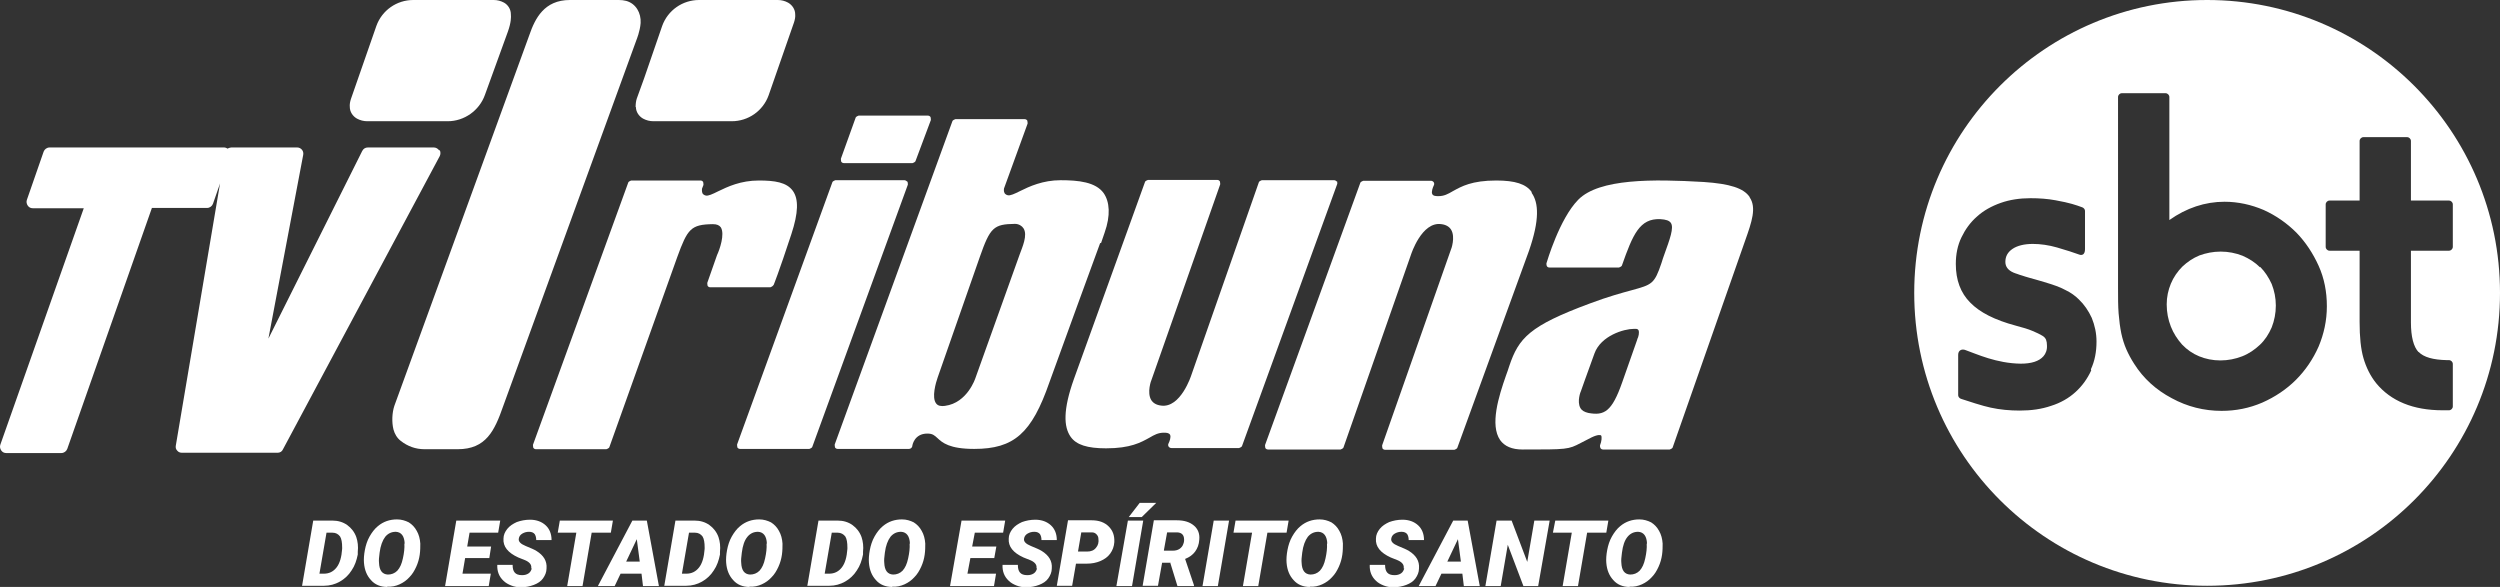 <?xml version="1.0" encoding="UTF-8"?>
<svg id="Camada_2" data-name="Camada 2" xmlns="http://www.w3.org/2000/svg" viewBox="0 0 84.76 19.9">
  <rect x="0" y="0" width="84.76" height="19.9" fill="#333333" stroke="none"/>
  <defs>
    <style>
      .cls-1 {
        fill: #fff;
      }
    </style>
  </defs>
  <g id="Camada_1-2" data-name="Camada 1">
    <g>
      <path class="cls-1" d="M14.89,5.1c-.04-.06-.11-.1-.18-.1h-2.24c-.08,0-.15.04-.19.12l-3.18,6.36,1.18-6.23c.01-.06,0-.12-.04-.17-.04-.05-.1-.08-.16-.08h-2.24s-.09.01-.12.04c-.03-.02-.08-.04-.12-.04H1.68c-.09,0-.17.06-.2.14l-.57,1.64c-.02.06-.01.13.03.19.04.06.1.09.17.09h1.73L.01,15.08c-.02.06-.01.13.03.19.04.06.1.09.17.09h1.87c.09,0,.17-.06.2-.14l2.87-8.17h1.87c.09,0,.17-.06.2-.14l.24-.69-1.5,8.89c-.01.06,0,.12.05.17.04.05.1.07.16.07h3.24c.08,0,.15-.04.18-.11l5.32-9.95c.03-.06.03-.14,0-.2"/>
      <path class="cls-1" d="M10.24,19.87l.38-2.22h.65c.19,0,.36.05.5.15.14.1.25.24.31.41.05.15.07.32.05.5v.09c-.04.2-.1.38-.21.54-.1.16-.24.29-.4.38-.16.09-.34.14-.53.14h-.75ZM11.07,18.06l-.24,1.39h.15c.18,0,.32-.07.43-.21.11-.14.17-.35.19-.63v-.05c0-.16-.02-.29-.07-.37-.06-.08-.14-.13-.26-.13h-.2Z"/>
      <path class="cls-1" d="M13.13,19.9c-.23,0-.42-.08-.55-.23-.14-.15-.22-.34-.24-.59-.01-.12,0-.27.03-.43.03-.16.08-.32.16-.46.08-.14.17-.26.28-.35.19-.16.41-.23.65-.23.15,0,.28.04.4.1.11.07.2.16.27.29.07.12.11.27.12.43,0,.11,0,.24-.02.38-.02.14-.06.28-.12.41-.06.13-.13.25-.23.35-.09.1-.2.18-.33.24-.13.06-.27.09-.42.08M13.72,18.43c-.01-.25-.11-.39-.3-.4-.14,0-.26.05-.36.17-.09.12-.16.3-.19.54-.02.15-.03.26-.02.34.01.26.11.39.3.4.12,0,.23-.04.32-.13.09-.1.15-.23.19-.42.04-.18.06-.35.05-.5Z"/>
      <polygon class="cls-1" points="16.59 18.92 15.77 18.92 15.68 19.45 16.64 19.45 16.57 19.87 15.09 19.87 15.47 17.65 16.96 17.65 16.89 18.06 15.92 18.06 15.84 18.53 16.65 18.53 16.59 18.92"/>
      <path class="cls-1" d="M18.01,19.27c.02-.11-.04-.2-.19-.27l-.25-.1c-.35-.16-.52-.37-.5-.64,0-.12.05-.23.13-.33.08-.1.19-.17.32-.23.14-.05.29-.08.45-.08.22,0,.4.07.53.19.13.12.2.29.2.5h-.52c0-.09-.02-.15-.05-.2-.04-.05-.1-.08-.19-.08-.09,0-.16.02-.23.06-.07.04-.11.1-.12.17-.02.1.06.18.23.25.17.07.29.12.37.17.24.15.36.34.34.59,0,.13-.05.24-.12.34-.07.1-.18.17-.31.22-.13.05-.28.08-.44.08-.12,0-.23-.02-.33-.06-.1-.04-.19-.09-.26-.16-.15-.14-.22-.32-.21-.54h.52c0,.12.02.2.07.26.05.06.13.09.25.09.09,0,.16-.02.22-.06.06-.04.09-.1.11-.17"/>
      <polygon class="cls-1" points="20.71 18.06 20.06 18.06 19.75 19.87 19.23 19.87 19.54 18.06 18.91 18.06 18.98 17.65 20.78 17.65 20.71 18.06"/>
      <path class="cls-1" d="M21.75,19.45h-.71l-.2.42h-.57l1.17-2.22h.49l.41,2.22h-.54l-.05-.42ZM21.23,19.04h.46l-.1-.76-.36.76Z"/>
      <path class="cls-1" d="M22.52,19.87l.38-2.22h.65c.19,0,.36.05.5.15.14.1.25.24.31.41.05.15.07.32.05.5v.09c-.04.2-.1.38-.21.54-.1.16-.24.29-.4.38-.16.09-.34.14-.53.14h-.75ZM23.36,18.06l-.24,1.39h.15c.18,0,.32-.07.43-.21.11-.14.17-.35.19-.63v-.05c0-.16-.02-.29-.07-.37-.06-.08-.14-.13-.26-.13h-.2Z"/>
      <path class="cls-1" d="M25.41,19.9c-.23,0-.42-.08-.55-.23-.14-.15-.22-.34-.24-.59-.01-.12,0-.27.03-.43.03-.16.08-.32.16-.46.08-.14.17-.26.28-.35.19-.16.41-.23.65-.23.15,0,.28.04.4.1.11.07.2.16.27.29.07.12.11.27.12.43,0,.11,0,.24-.02.38-.02.14-.06.28-.12.41-.06.13-.13.25-.23.35-.09.1-.2.18-.33.24-.13.06-.27.09-.42.08M26,18.43c-.01-.25-.11-.39-.3-.4-.14,0-.26.05-.36.17-.1.12-.16.3-.19.54-.02.15-.03.26-.02.34.01.26.11.39.3.4.12,0,.23-.04.32-.13.09-.1.15-.23.19-.42.04-.18.06-.35.05-.5Z"/>
      <path class="cls-1" d="M27.37,19.87l.38-2.22h.65c.19,0,.36.05.5.15.14.1.25.24.31.41.05.15.07.32.05.5v.09c-.04.2-.1.38-.21.54-.1.16-.24.29-.4.38-.16.09-.34.14-.53.14h-.74ZM28.2,18.06l-.24,1.39h.15c.18,0,.32-.07.43-.21.11-.14.17-.35.19-.63v-.05c0-.16-.02-.29-.07-.37-.06-.08-.15-.13-.26-.13h-.2Z"/>
      <path class="cls-1" d="M30.25,19.9c-.23,0-.42-.08-.55-.23-.14-.15-.22-.34-.24-.59-.01-.12,0-.27.03-.43.03-.16.08-.32.16-.46.08-.14.17-.26.28-.35.19-.16.41-.23.65-.23.15,0,.28.04.4.1.11.07.2.16.27.29.07.12.11.27.12.43,0,.11,0,.24-.02.38-.02.14-.06.28-.12.41-.06.13-.13.25-.23.35-.09.1-.2.18-.33.24-.13.06-.27.09-.42.08M30.85,18.43c-.01-.25-.11-.39-.3-.4-.14,0-.26.05-.36.17-.09.12-.16.3-.19.54-.02.15-.03.26-.02.34.01.26.11.39.3.4.12,0,.23-.04.32-.13.09-.1.15-.23.19-.42.04-.18.06-.35.05-.5Z"/>
      <polygon class="cls-1" points="33.71 18.92 32.9 18.92 32.8 19.45 33.77 19.45 33.7 19.87 32.21 19.87 32.6 17.65 34.08 17.65 34.01 18.06 33.05 18.06 32.96 18.53 33.78 18.53 33.71 18.92"/>
      <path class="cls-1" d="M35.14,19.27c.02-.11-.04-.2-.19-.27l-.25-.1c-.35-.16-.52-.37-.5-.64,0-.12.05-.23.13-.33.08-.1.19-.17.32-.23.14-.05.29-.08.45-.08.22,0,.4.07.53.19.13.12.2.29.2.5h-.52c0-.09-.02-.15-.05-.2-.04-.05-.1-.08-.19-.08-.09,0-.16.02-.23.06-.07.04-.11.1-.12.17-.02.1.06.18.23.25.17.07.29.12.37.17.24.15.36.34.34.59,0,.13-.05.24-.12.34-.07.1-.18.17-.31.22-.13.05-.28.08-.44.08-.12,0-.23-.02-.33-.06-.1-.04-.19-.09-.26-.16-.15-.14-.22-.32-.21-.54h.52c0,.12.02.2.07.26.05.06.13.09.25.09.09,0,.16-.02.22-.06.06-.04.09-.1.11-.17"/>
      <path class="cls-1" d="M36.48,19.11l-.13.75h-.52l.38-2.22h.8c.25,0,.44.07.58.21.14.14.2.31.19.53-.01.15-.06.28-.14.39-.08.11-.19.19-.33.25-.14.06-.29.09-.46.09h-.37ZM36.55,18.7h.31c.13,0,.23-.04.3-.13.07-.08.1-.19.08-.31,0-.06-.03-.11-.07-.15-.04-.04-.09-.06-.15-.06h-.36s-.11.64-.11.64Z"/>
      <path class="cls-1" d="M38.37,19.87h-.52l.39-2.22h.52l-.38,2.22ZM38.64,17.05h.56l-.49.48h-.44s.37-.48.37-.48Z"/>
      <path class="cls-1" d="M39.69,19.08h-.29l-.14.78h-.52l.38-2.22h.78c.25,0,.44.06.58.18.14.12.2.28.18.48-.01.16-.06.29-.14.4-.08.11-.19.19-.34.25l.3.89v.03h-.56l-.24-.78ZM39.47,18.67h.3c.08,0,.16-.02.22-.06.06-.04.11-.1.13-.17.03-.07.03-.14.02-.21-.02-.11-.09-.17-.22-.18h-.35s-.11.61-.11.61Z"/>
      <polygon class="cls-1" points="41.29 19.87 40.77 19.87 41.15 17.65 41.67 17.65 41.29 19.87"/>
      <polygon class="cls-1" points="43.62 18.06 42.97 18.06 42.66 19.87 42.14 19.87 42.45 18.06 41.82 18.06 41.89 17.65 43.69 17.65 43.62 18.06"/>
      <path class="cls-1" d="M44.41,19.9c-.23,0-.42-.08-.55-.23-.14-.15-.22-.34-.24-.59-.01-.12,0-.27.03-.43.03-.16.08-.32.16-.46.08-.14.17-.26.28-.35.19-.16.41-.23.65-.23.15,0,.28.04.4.1.11.07.2.16.27.29.07.12.11.27.12.43,0,.11,0,.24-.02.38-.02.14-.06.28-.12.41-.06.13-.13.25-.23.35-.09.1-.2.18-.33.24-.13.06-.27.09-.42.08M45,18.43c-.01-.25-.11-.39-.3-.4-.14,0-.26.05-.36.17-.09.12-.16.3-.19.54-.02.15-.03.26-.02.34.01.26.11.39.3.4.12,0,.23-.04.32-.13.09-.1.15-.23.19-.42.04-.18.06-.35.05-.5Z"/>
      <path class="cls-1" d="M47.59,19.27c.02-.11-.04-.2-.19-.27l-.25-.1c-.35-.16-.52-.37-.5-.64,0-.12.05-.23.13-.33.08-.1.19-.17.32-.23.14-.05.29-.08.45-.08.22,0,.4.07.53.19.13.12.2.29.2.5h-.52c0-.09-.02-.15-.05-.2-.04-.05-.1-.08-.19-.08-.09,0-.16.02-.23.06-.07.04-.11.1-.12.17-.02.1.06.18.23.25.17.07.29.12.37.17.24.15.36.34.34.59,0,.13-.05.24-.12.34-.07.1-.18.17-.31.22-.13.05-.28.08-.44.08-.12,0-.23-.02-.33-.06-.1-.04-.19-.09-.26-.16-.15-.14-.22-.32-.21-.54h.52c0,.12.02.2.07.26.05.06.13.09.25.09.09,0,.16-.02.22-.06.06-.04.09-.1.11-.17"/>
      <path class="cls-1" d="M49.58,19.45h-.71l-.2.42h-.57l1.17-2.22h.49l.41,2.22h-.54l-.05-.42ZM49.07,19.04h.46l-.1-.76-.36.76Z"/>
      <polygon class="cls-1" points="52.15 19.87 51.65 19.87 51.12 18.47 50.88 19.87 50.36 19.87 50.74 17.65 51.25 17.65 51.78 19.05 52.02 17.65 52.54 17.65 52.15 19.87"/>
      <polygon class="cls-1" points="54.46 18.06 53.81 18.06 53.5 19.87 52.98 19.87 53.29 18.06 52.65 18.06 52.73 17.65 54.53 17.65 54.46 18.06"/>
      <path class="cls-1" d="M55.25,19.9c-.23,0-.42-.08-.55-.23-.14-.15-.22-.34-.24-.59-.01-.12,0-.27.03-.43.03-.16.08-.32.16-.46.08-.14.17-.26.28-.35.19-.16.41-.23.65-.23.15,0,.28.04.4.1.11.07.2.16.27.29.07.12.11.27.12.43,0,.11,0,.24-.02.38-.02.14-.06.28-.12.41-.06.13-.13.25-.23.35-.09.1-.2.18-.33.24-.13.06-.27.09-.42.08M55.84,18.43c-.01-.25-.11-.39-.3-.4-.14,0-.26.05-.36.17-.1.12-.16.3-.19.54-.02.15-.03.26-.02.34.01.26.11.39.3.4.12,0,.23-.04.32-.13.09-.1.15-.23.19-.42.04-.18.06-.35.05-.5Z"/>
      <path class="cls-1" d="M59.32,6.68c-.2-.3-.67-.45-1.56-.51-1.71-.1-3.54-.12-4.25.6-.64.65-1.06,2.1-1.08,2.16,0,.03,0,.07.02.1.02.03.05.04.09.04h2.35s.09-.03.1-.07c.37-1.05.6-1.6,1.3-1.57.19.01.31.05.36.13.11.16-.04.56-.22,1.06-.05.13-.05.15-.1.3-.24.71-.32.73-1.01.92-.33.09-.78.21-1.42.45-2.05.76-2.41,1.17-2.73,2.12-.03.1-.07.21-.11.32-.25.71-.55,1.68-.2,2.19.15.21.4.32.76.32,1.52,0,1.55,0,1.97-.22.09-.05.21-.11.37-.19.25-.12.31-.07.32-.07.04.04.02.21-.03.33-.01.03,0,.07.01.1.02.03.05.05.09.05h2.26s.09-.03.1-.07c0,0,2.06-5.87,2.46-7.02.22-.62.39-1.11.15-1.46M55.51,11.51l-.51,1.45c-.35,1-.61,1.14-1.15,1.04-.13-.03-.22-.08-.27-.17-.12-.22.01-.56.02-.57,0,0,.2-.57.46-1.28.22-.6,1-.83,1.33-.83.03,0,.06,0,.08,0,.05,0,.07.03.08.04.04.08,0,.24-.04.31,0,0,0,0,0,0Z"/>
      <path class="cls-1" d="M51.93,6.51c-.19-.27-.56-.39-1.2-.39h0c-.83,0-1.18.2-1.47.36-.17.1-.3.17-.49.17-.07,0-.18,0-.21-.07-.04-.07.02-.23.05-.29.02-.03.02-.08,0-.11-.02-.03-.06-.05-.09-.05h-2.3s-.09.03-.1.07l-3.23,8.89s0,.07.01.1c.02.03.05.05.09.05h2.46s.09-.03.1-.07l2.29-6.54s.36-1.13,1.03-1.03c.16.02.27.09.33.19.15.25,0,.67-.01.68l-2.33,6.63s0,.07.01.1c.02.03.05.05.09.05h2.35s.09-.03.1-.07l2.43-6.68c.36-1.04.33-1.62.09-1.96"/>
      <path class="cls-1" d="M45.33,6.16s-.05-.05-.09-.05h-2.46s-.09.03-.1.07l-2.29,6.54s-.36,1.13-1.03,1.03c-.16-.02-.27-.09-.33-.19-.15-.25,0-.67.01-.68l2.33-6.63s0-.07-.01-.1c-.02-.03-.05-.05-.09-.05h-2.35s-.09.03-.1.07l-2.41,6.68c-.37,1.04-.35,1.62-.11,1.96.19.27.56.39,1.2.39h0c.83,0,1.18-.2,1.47-.36.17-.1.3-.17.49-.17h0c.07,0,.17,0,.21.07.04.08-.02.23-.05.29-.02.03-.02.08,0,.11.02.03.06.05.09.05h2.3s.09-.03.1-.07l3.23-8.89s0-.07-.01-.1"/>
      <path class="cls-1" d="M37.33,8.24l.12-.35c.21-.59.17-1.05-.03-1.34-.27-.38-.86-.44-1.46-.44s-1.06.21-1.38.37c-.18.09-.33.16-.41.14-.05-.01-.09-.04-.11-.07-.04-.07-.02-.16-.02-.16l.8-2.2s0-.07-.01-.1c-.02-.03-.05-.05-.09-.05h-2.35s-.09.03-.1.07l-3.99,10.96s0,.07.01.1c.02.03.05.05.09.05h2.42c.05,0,.1-.04.11-.09,0-.04.07-.43.51-.43h0c.18,0,.24.06.34.15.17.16.41.37,1.25.37h0c1.35,0,1.95-.53,2.55-2.26.27-.76,1.72-4.72,1.72-4.72M32.05,13.76c-.15.02-.25,0-.31-.08-.16-.2-.01-.71.05-.88l1.43-4.09c.35-1,.47-1.11,1.19-1.12h0c.13,0,.24.07.29.15.15.23-.04.64-.13.89,0,0,0,0,0,0l-1.5,4.19s-.27.84-1.03.94Z"/>
      <path class="cls-1" d="M30.76,6.16s-.05-.05-.09-.05h-2.35s-.09.03-.1.07l-3.23,8.89s0,.07.01.1c.02.03.05.05.09.05h2.35s.09-.03.1-.07l3.24-8.89s0-.07-.01-.1"/>
      <path class="cls-1" d="M28.61,5.53h2.33s.09-.03.1-.07l.52-1.39s0-.07-.01-.1c-.02-.03-.05-.05-.09-.05h-2.35s-.09.03-.1.07l-.5,1.39s0,.07.01.1c.02.03.05.05.09.05"/>
      <path class="cls-1" d="M26.23,9.66s.17-.41.6-1.72c.24-.73.25-1.19.05-1.47-.21-.29-.61-.35-1.15-.35-.62,0-1.06.21-1.39.37-.18.09-.33.16-.41.14-.05-.01-.09-.04-.11-.07-.03-.06-.02-.14-.02-.16l.05-.13s0-.07-.01-.1c-.02-.03-.05-.05-.09-.05h-2.35s-.09.03-.1.07l-3.23,8.89s0,.07.01.1c.02.03.05.05.09.05h2.39s.09-.03.1-.07l2.3-6.44c.35-.96.46-1.11,1.21-1.12.14,0,.22.04.27.11.14.23-.04.75-.13.94l-.33.94s0,.07.01.1c.02.03.05.05.09.05h2.04s.08-.03.1-.07"/>
      <path class="cls-1" d="M21.72.78c.02-.34-.16-.66-.49-.75-.08-.02-.16-.03-.25-.03h-1.66c-.87,0-1.18.63-1.37,1.18l-4.58,12.58c-.08.24-.09.56-.03.8.04.15.12.29.25.39.23.18.5.28.8.28h1.13c.96,0,1.25-.63,1.54-1.46L21.58,1.35s.12-.29.14-.57"/>
      <path class="cls-1" d="M21.56,3.63c0,.16.1.31.24.39.11.06.23.09.35.09h2.66c.56,0,1.06-.35,1.25-.88l.86-2.47c.03-.09.05-.19.04-.28,0-.16-.1-.31-.24-.39-.11-.06-.23-.09-.35-.09h-2.67c-.56,0-1.06.35-1.25.88l-.61,1.77-.25.69c-.03.09-.04.19-.04.29"/>
      <path class="cls-1" d="M11.86,3.63c0,.16.1.31.24.39.11.06.23.09.35.09h2.73c.56,0,1.07-.36,1.26-.89l.78-2.15c.11-.31.11-.49.1-.59,0-.16-.09-.31-.23-.39-.11-.06-.23-.09-.35-.09h-2.73c-.56,0-1.06.35-1.25.88l-.86,2.47c-.03.09-.05.19-.04.28"/>
      <path class="cls-1" d="M76.62,9.06c-.16-.16-.36-.29-.59-.39-.23-.09-.48-.14-.74-.14s-.5.05-.72.13c-.22.09-.41.22-.58.38-.16.16-.3.36-.39.58-.09.22-.14.45-.14.7,0,.27.05.52.14.75.09.23.22.43.38.61.16.17.36.31.58.4.22.09.46.14.72.14s.51-.05.74-.14c.23-.09.43-.23.6-.39.17-.16.3-.36.4-.59.09-.23.14-.48.14-.74s-.05-.5-.14-.73c-.1-.22-.23-.42-.39-.58"/>
      <path class="cls-1" d="M74.83,0c-5.48,0-9.93,4.44-9.93,9.93s4.44,9.93,9.93,9.93,9.93-4.44,9.93-9.93S80.31,0,74.83,0M70.9,12.56c-.13.28-.3.52-.53.73-.23.21-.51.37-.83.47-.32.11-.67.16-1.06.16-.34,0-.67-.03-.99-.1-.25-.05-.8-.23-1.01-.3-.05-.02-.09-.07-.09-.12v-1.37c0-.16.13-.21.25-.16.37.13,1.05.45,1.87.46.36,0,.62-.08.77-.25.08-.09.13-.22.12-.37,0-.07-.01-.14-.03-.19-.02-.05-.06-.1-.13-.14-.08-.05-.19-.1-.33-.16-.14-.06-.34-.12-.57-.18-.71-.19-1.22-.45-1.54-.78-.33-.33-.49-.77-.49-1.31,0-.33.06-.63.19-.9.13-.27.3-.51.53-.71.22-.2.49-.35.8-.46.31-.11.65-.16,1.01-.16.3,0,.58.02.85.07.5.09.69.16.91.24.05.02.09.07.09.12v1.3c0,.18-.1.22-.2.18-.16-.06-.44-.15-.75-.24-.28-.08-.56-.12-.82-.12-.29,0-.53.06-.69.17-.16.11-.24.25-.24.44,0,.16.09.28.27.36.05.02.1.04.14.05.04.02.09.03.15.05.06.02.15.05.26.08.12.03.28.08.49.14.3.09.54.17.72.27.19.09.34.2.46.32.18.17.33.39.44.63.1.25.16.51.16.8,0,.35-.06.66-.19.94ZM78.61,11.75c-.19.43-.45.81-.77,1.13-.32.32-.71.58-1.14.77-.44.19-.9.28-1.38.28-.59,0-1.16-.14-1.69-.43-.53-.28-.96-.67-1.27-1.16-.11-.17-.2-.34-.27-.5-.07-.16-.13-.35-.17-.54-.04-.2-.07-.42-.09-.67-.02-.25-.02-.54-.02-.88V3.29c0-.07.06-.13.13-.13h1.48c.07,0,.13.06.13.13v4.17c.58-.41,1.21-.62,1.87-.62.46,0,.91.1,1.33.28.42.19.79.45,1.11.77.31.32.56.7.75,1.12.19.42.28.88.28,1.37s-.1.94-.28,1.37ZM82,11.93c.17.18.49.27.96.28h.07c.07,0,.13.06.13.13v1.44c0,.07-.06.13-.13.13h-.22c-.99,0-1.75-.31-2.25-.92-.2-.25-.34-.54-.43-.85-.09-.31-.13-.72-.13-1.22v-2.42h-1.02c-.07,0-.13-.06-.13-.13v-1.44c0-.07.06-.13.13-.13h1.02v-2.02c0-.07.06-.13.13-.13h1.48c.07,0,.13.06.13.13v2.02h1.29c.07,0,.13.06.13.13v1.44c0,.07-.06.13-.13.13h-1.29v2.43c0,.49.09.83.26,1.01Z"/>
    </g>
  </g>
</svg>